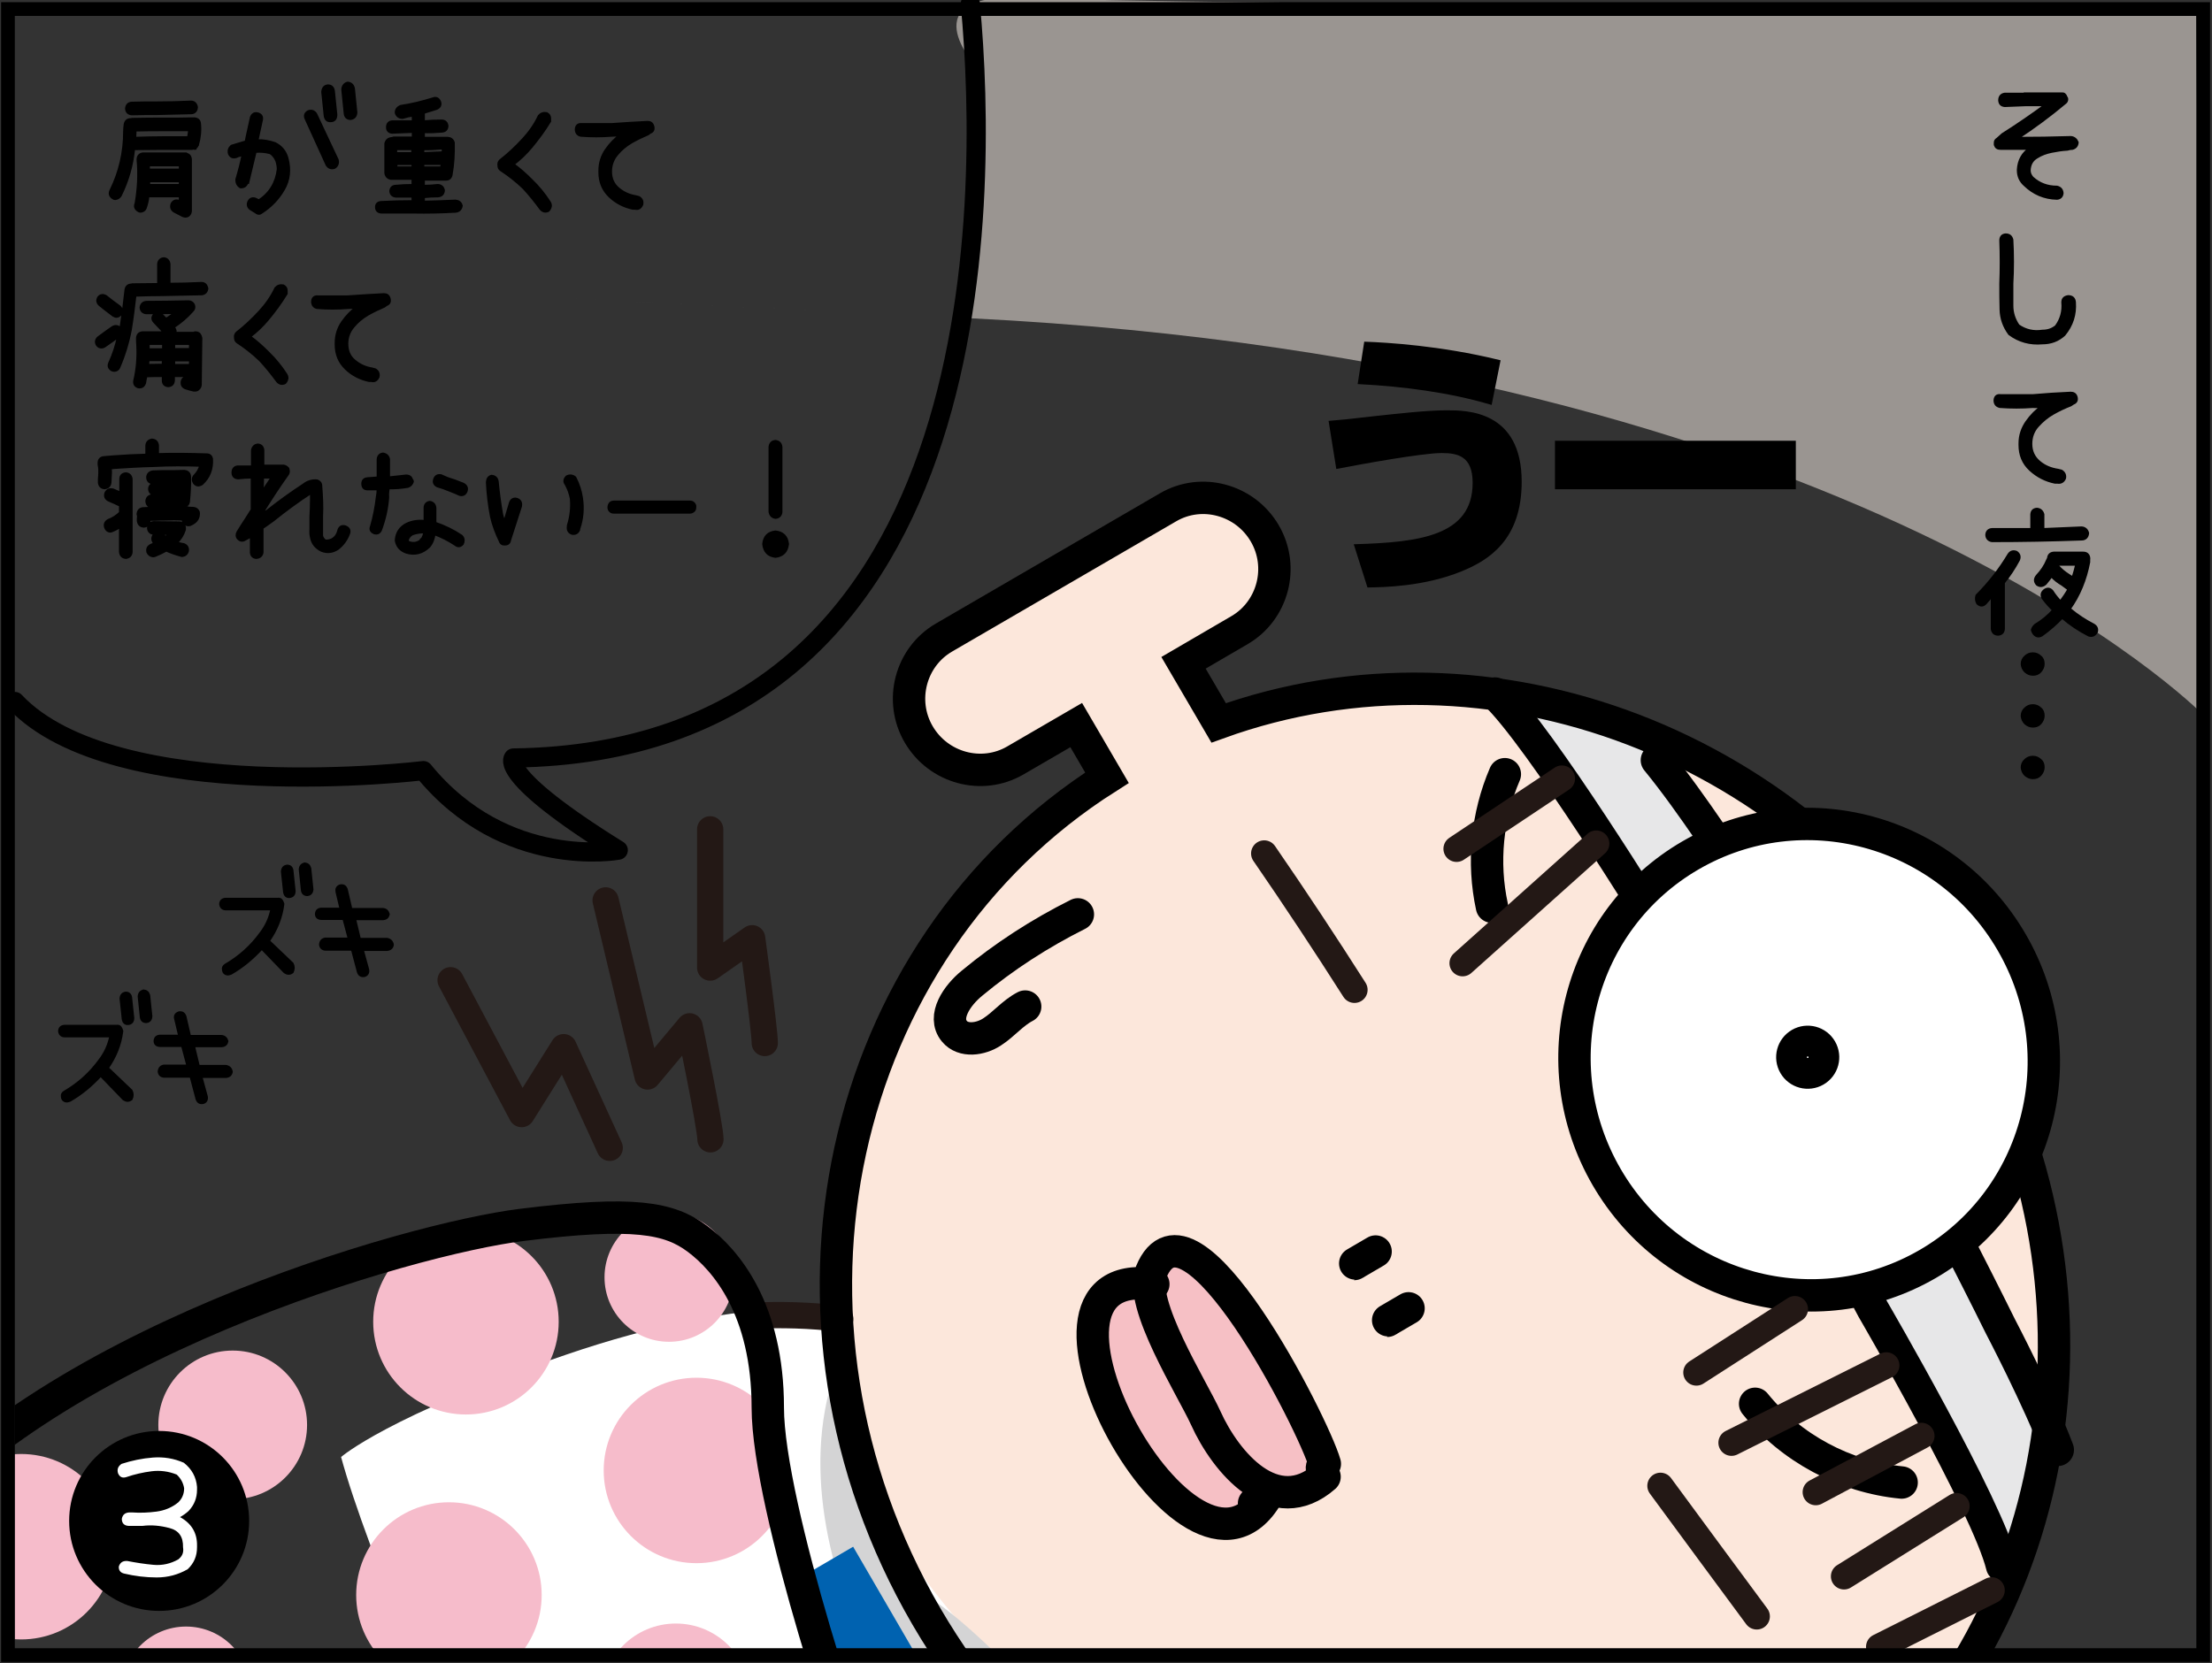 <?xml version="1.0" encoding="utf-8"?>
<!-- Generator: Adobe Illustrator 26.1.0, SVG Export Plug-In . SVG Version: 6.00 Build 0)  -->
<svg version="1.1" xmlns="http://www.w3.org/2000/svg" xmlns:xlink="http://www.w3.org/1999/xlink" x="0px" y="0px"
	 viewBox="0 0 806.1 606.2" style="enable-background:new 0 0 806.1 606.2;" xml:space="preserve">
<rect x="0" y="0" width="806.1" height="606.2" fill="#333333" stroke="none"/>
<style type="text/css">
	.st0{fill:#9A9591;}
	.st1{stroke:#000000;stroke-width:1.276;stroke-miterlimit:10;}
	.st2{stroke:#000000;stroke-width:1.033;stroke-miterlimit:10;}
	.st3{stroke:#000000;stroke-width:1.067;stroke-miterlimit:10;}
	.st4{stroke:#000000;stroke-width:1.068;stroke-miterlimit:10;}
	.st5{clip-path:url(#SVGID_00000145024164162492433250000007294385421917336966_);}
	.st6{fill:#FCE7DB;}
	.st7{fill:#FFFFFF;}
	.st8{fill:#F6BCCB;}
	.st9{fill:#D4D4D5;}
	.st10{fill:#0062B0;}
	.st11{fill:none;stroke:#231815;stroke-width:9.567;stroke-linecap:round;stroke-linejoin:round;stroke-miterlimit:10;}
	.st12{fill:#E7E7E8;}
	.st13{fill:#F6C0C5;}
	.st14{fill:none;stroke:#000000;stroke-width:11.802;stroke-miterlimit:10;}
	.st15{fill:none;stroke:#000000;stroke-width:11.802;stroke-linecap:round;stroke-linejoin:round;stroke-miterlimit:10;}
	.st16{fill:#FFFFFF;stroke:#000000;stroke-width:11.802;stroke-miterlimit:10;}
	.st17{fill:none;stroke:#000000;stroke-width:7;stroke-linecap:round;stroke-linejoin:round;stroke-miterlimit:10;}
	.st18{fill:none;stroke:#000000;stroke-width:5;stroke-miterlimit:10;}
</style>
<g id="レイヤー_4">
	<path class="st0" d="M800.3,3.7l2.3,256.6c0,0-126-128.3-449.1-144.3s0,0,0,0l2.3-91.6c0,0-25.2-27.5,18.3-25.2
		S800.3,3.7,800.3,3.7z"/>
</g>
<g id="コミック線">
	<g>
		<g>
			<path class="st1" d="M494.2,199c22.4-0.7,43.1-2.8,43.1-23c0-10.3-6-11.5-11.9-11.5c-7.2,0-29.6,4.1-37.9,5.7l-2.6-16.2
				c3.8-0.3,5.9-0.5,16.3-1.7c7.4-0.8,18.8-2.1,25.9-2.1c7.4,0,26.8,0,26.8,25.4c0,20.8-11.7,28.1-21.6,32.1
				c-13.5,5.5-28.1,5.7-33.5,5.8L494.2,199z M543.1,146.8c-14.9-4.4-32-6.6-47.6-7.4l2.2-14.2c7.8,0.3,27.1,1.4,48.4,6.6
				L543.1,146.8z"/>
			<path class="st1" d="M653.8,161.3v16.4h-86.5v-16.4H653.8z"/>
		</g>
	</g>
	<g>
		<g>
			<path class="st2" d="M738,34.2h13.3c0.8-0.1,1.3,0.3,1.6,1.2c0.2,0.2,0.3,0.5,0.3,0.7c0,0.6-0.2,1-0.6,1.3
				c-5.6,4.7-11.4,9-17.5,13c6.5,0,13.1-0.1,19.6-0.3c1.1,0.1,1.9,0.8,2.3,1.8c-0.1,1.2-0.7,1.9-1.8,2.2c-0.6,0-1.2,0.1-1.8,0.3
				c-1.9,0.1-3.8,0.4-5.8,0.8c-1.9,0.4-3.7,1-5.4,2.1c-1.7,1-2.6,2.6-2.7,4.8c0,1,0.4,1.9,1.1,2.7c2.5,2.3,5.5,3.4,9,3.4
				c1.2,0.3,1.8,1,1.9,2.2c-0.1,1.1-0.7,1.8-1.9,1.9c-4.6-0.1-8.5-1.8-11.7-4.9c-1.6-1.4-2.4-3.2-2.4-5.3v-0.3
				c0.2-3.3,1.6-5.9,4.3-7.7H729c-1,0-1.6-0.4-1.9-1.3V52c0-0.6,0.3-1,0.8-1.3l1.9-1.7c5.4-3.4,10.6-7,15.8-10.8h-7.4l-7.6,0.3
				c-1.2-0.1-1.8-0.7-1.9-1.9c0-1.3,0.6-2.1,1.9-2.3H738z"/>
			<path class="st2" d="M730.9,85.6c1.3,0,2,0.6,2.3,1.8c0.3,5.4,0.3,10.7,0,16c0,2.7,0,5.3,0,8s0.8,5.1,2.3,7.3
				c2.6,1.8,5.5,2.5,8.8,2c1.9,0,3.5-0.5,5-1.7c1.9-2.6,2.7-5.5,2.4-8.8c0-1.3,0.7-1.9,2-2.1c1.4,0,2.2,0.7,2.3,2.1
				c0.3,4.4-0.9,8.3-3.8,11.8c-2.2,2-4.8,3-7.9,3c-4.5,0.4-8.5-0.7-12-3.3c-2-2.7-3-5.6-3.1-8.8c-0.1-3.2-0.1-6.3-0.1-9.5
				c0.2-5.2,0.2-10.5,0-15.7C729.1,86.4,729.7,85.7,730.9,85.6z"/>
			<path class="st2" d="M754.6,143.3c1,0,1.7,0.4,2,1.4c0.3,1.1,0,1.9-1.1,2.3l-0.9,0.6c-2.3,0.9-4.4,1.9-6.5,3.1
				c-2.1,1.2-3.9,2.7-5.6,4.6c-1.6,1.8-2.4,4-2.4,6.5c0,2.7,1,4.9,3,6.6c2,1.7,4.3,2.6,6.9,3l1.2,0.3c1,0.6,1.4,1.5,1.2,2.6
				c-0.5,1.2-1.4,1.7-2.6,1.5h-0.9c-3.4-0.7-6.4-2.2-9-4.6s-3.8-5.4-3.8-9v-0.6c0-2.9,0.9-5.5,2.5-7.8c1.6-2.3,3.6-4.3,5.9-5.9
				c-1.3,0.3-2.5,0.4-3.7,0.3c-4,0.3-8,0.3-12,0c-1.2-0.3-1.8-1-1.8-2.3c0.1-1.3,0.8-1.9,2.1-1.7h11.4h0.3
				C745.3,143.8,749.9,143.5,754.6,143.3z"/>
			<path class="st2" d="M734.8,201.3c1,0.7,1.3,1.6,0.8,2.8c-1.6,3-3.4,5.7-5.5,8.3v0.8v16.1c-0.1,1.2-0.8,1.8-1.9,1.9
				c-1.3,0-2-0.7-2.2-1.9v-12.5c-0.7,1.1-1.6,2.1-2.5,3.1c-0.9,0.9-1.8,0.9-2.8,0c-0.5-0.9-0.6-1.8-0.3-2.8c4.5-4.5,8.4-9.5,11.7-15
				C732.8,201.1,733.7,200.9,734.8,201.3z M725.9,197.1c-1.2-0.2-1.9-1-1.9-2.2c0.1-1.2,0.8-1.8,1.9-1.9h14.5v-5.5
				c0.1-1.2,0.7-1.8,1.9-1.9c1.2,0.1,1.9,0.8,2.2,1.9v5.5c4.7-0.2,9.4-0.4,14.1-0.6c1.2,0.1,1.9,0.8,2.2,1.9
				c-0.1,1.4-0.9,2.2-2.2,2.2C747.7,196.9,736.8,197.1,725.9,197.1z M762.9,227.8c1,0.6,1.4,1.4,1.1,2.5c-0.7,1.2-1.6,1.6-2.8,1.2
				c-3.5-1.8-6.7-3.9-9.7-6.5c-2.3,2.4-4.8,4.6-7.5,6.5c-1.1,0.6-2,0.4-2.8-0.6c-0.3-0.4-0.5-0.9-0.6-1.3c0.2-0.7,0.6-1.2,1.1-1.7
				c2.5-1.5,4.7-3.3,6.7-5.5c-1.4-1.3-2.7-2.8-3.9-4.4c-0.6-1.1-0.4-2,0.6-2.8c1-0.7,1.9-0.6,2.7,0.3c0.9,1.4,1.9,2.7,3.1,3.9
				c1.1-1.5,2.2-3.1,3.1-4.7c-0.1-0.2-0.4-0.3-0.6-0.3l-1.9-1.4c-1.4-0.8-2.7-1.8-3.9-3.1c-0.7,1-1.5,1.9-2.2,2.8c-1,0.9-2,1-3,0.3
				c-0.9-1-0.9-2,0-3.1c1.6-1.7,2.9-3.6,3.8-5.8l0.3-0.6c0.1-1.2,0.8-1.8,1.9-1.9h10.8c0.7,0,1.3,0.2,1.7,0.8
				c0.3,0.5,0.4,1.1,0.3,1.7v0.8c-1.2,6.3-3.5,12.1-7.2,17.2h0.3C756.9,224.3,759.8,226.2,762.9,227.8z M753.7,209.6l1.7,1.1
				c0.5-1.6,1-3.2,1.4-5h-7c0,0.2-0.1,0.3-0.3,0.3c0.1,0.2,0.3,0.4,0.6,0.6C751.1,207.7,752.3,208.7,753.7,209.6z"/>
			<path class="st2" d="M744.6,242c0,1-0.4,1.9-1.1,2.7c-0.7,0.8-1.6,1.1-2.7,1.1c-1,0-1.9-0.4-2.7-1.1c-0.7-0.7-1.1-1.6-1.2-2.6
				c0-1.1,0.4-2,1.2-2.7c0.7-0.7,1.6-1.1,2.7-1.1c1.1,0,2,0.4,2.7,1.1C744.3,240,744.6,240.9,744.6,242z M744.6,260.9
				c0,1-0.4,1.9-1.1,2.7c-0.7,0.8-1.6,1.1-2.7,1.1c-1,0-1.9-0.4-2.7-1.1c-0.7-0.7-1.1-1.6-1.2-2.6c0-1.1,0.4-2,1.2-2.7
				c0.7-0.7,1.6-1.1,2.7-1.1c1.1,0,2,0.4,2.7,1.1C744.3,258.9,744.6,259.8,744.6,260.9z M744.6,279.7c0,1-0.4,1.9-1.1,2.7
				c-0.7,0.8-1.6,1.1-2.7,1.1c-1,0-1.9-0.4-2.7-1.1c-0.7-0.7-1.1-1.6-1.2-2.6c0-1.1,0.4-2,1.2-2.7c0.7-0.7,1.6-1.1,2.7-1.1
				c1.1,0,2,0.4,2.7,1.1C744.3,277.7,744.6,278.6,744.6,279.7z"/>
		</g>
	</g>
	<g>
		<g>
			<path class="st3" d="M106.5,351.3c0.5,1,0.5,2,0,3c-0.9,0.7-1.8,0.6-2.7,0l-8.4-8.7c-3.4,3.7-7.1,6.8-11.3,9.2
				c-1,0.4-1.8,0.3-2.4-0.4c-0.2-0.4-0.3-0.7-0.3-1.1c-0.1-0.6,0.2-1.1,0.8-1.5c5-2.9,9.3-6.7,12.8-11.5c2-2.6,3.4-5.5,4.1-9h-17
				c-1-0.1-1.6-0.7-1.7-1.8c0.1-1,0.6-1.6,1.7-1.7h19c0.6-0.1,1.1,0,1.4,0.4c0.3,0.5,0.5,0.9,0.6,1.3c-0.6,4.9-2.4,9.4-5.3,13.5
				L106.5,351.3z M102.9,317.7c0.1-1.2,0.6-1.8,1.7-2c1,0,1.6,0.5,1.8,1.5l0.8,7.6c0,1.2-0.6,1.9-1.7,2c-1,0.1-1.6-0.5-1.8-1.6
				L102.9,317.7z M109.4,316.9c0.1-1.1,0.6-1.7,1.6-2c1,0.1,1.6,0.6,1.9,1.6l0.8,7.7c-0.1,1.2-0.7,1.8-1.7,1.9c-1,0-1.6-0.5-1.8-1.5
				L109.4,316.9z"/>
			<path class="st3" d="M141,342.4c1.1,0.2,1.8,0.8,2,2c-0.2,1.1-0.9,1.6-2,1.7H132l2,7.3c0.2,1.1-0.2,1.9-1.2,2.2
				c-1.1,0.2-1.8-0.2-2.2-1.3l-2.2-8.3h-9.9c-1-0.1-1.6-0.7-1.7-1.7c0.1-1.1,0.6-1.8,1.7-2h8.8l-2-7.5H117c-1.1-0.1-1.7-0.6-1.7-1.7
				c0.1-1,0.6-1.6,1.7-1.7h7.3l-1.5-6.3c-0.2-1.1,0.1-1.8,1.2-2.2c1.1-0.2,1.8,0.2,2.2,1.3l1.7,7.3h11.6c1.1,0.1,1.7,0.7,2,1.7
				c-0.2,1.1-0.8,1.6-2,1.7h-10.3l1.8,7.5H141z"/>
		</g>
	</g>
	<g>
		<g>
			<path class="st3" d="M47.8,397.6c0.5,1,0.5,2,0,3c-0.9,0.7-1.8,0.6-2.7,0l-8.4-8.7c-3.4,3.7-7.1,6.8-11.3,9.2
				c-1,0.4-1.8,0.3-2.4-0.4c-0.2-0.4-0.3-0.7-0.3-1.1c-0.1-0.6,0.2-1.1,0.8-1.5c5-2.9,9.3-6.7,12.8-11.5c2-2.6,3.4-5.5,4.1-9h-17
				c-1-0.1-1.6-0.7-1.7-1.8c0.1-1,0.6-1.6,1.7-1.7h19c0.6-0.1,1.1,0,1.4,0.4c0.3,0.5,0.5,0.9,0.6,1.3c-0.6,4.9-2.4,9.4-5.3,13.5
				L47.8,397.6z M44.1,364c0.1-1.2,0.6-1.8,1.7-2c1,0,1.6,0.5,1.8,1.5l0.8,7.6c0,1.2-0.6,1.9-1.7,2c-1,0.1-1.6-0.5-1.8-1.6L44.1,364
				z M50.7,363.2c0.1-1.1,0.6-1.7,1.6-2c1,0.1,1.6,0.6,1.9,1.6l0.8,7.7c-0.1,1.2-0.7,1.8-1.7,1.9c-1,0-1.6-0.5-1.8-1.5L50.7,363.2z"
				/>
			<path class="st3" d="M82.3,388.7c1.1,0.2,1.8,0.8,2,2c-0.2,1.1-0.9,1.6-2,1.7h-9.1l2,7.3c0.2,1.1-0.2,1.9-1.2,2.2
				c-1.1,0.2-1.8-0.2-2.2-1.3l-2.2-8.3h-9.9c-1-0.1-1.6-0.7-1.7-1.7c0.1-1.1,0.6-1.8,1.7-2h8.8l-2-7.5h-8.3
				c-1.1-0.1-1.7-0.6-1.7-1.7c0.1-1,0.6-1.6,1.7-1.7h7.3l-1.5-6.3c-0.3-1.1,0.1-1.8,1.2-2.2c1.1-0.2,1.8,0.2,2.2,1.3l1.7,7.3h11.6
				c1.1,0.1,1.7,0.7,2,1.7c-0.2,1.1-0.8,1.6-2,1.7H70.5l1.8,7.5H82.3z"/>
		</g>
	</g>
	<g>
		<g>
			<path class="st4" d="M71.8,53.1c0,0.1-0.1,0.2-0.2,0.3c0,0-0.1,0.1-0.2,0.2c0,0,0,0.1-0.1,0.1c0,0.1-0.1,0.1-0.2,0.2v0.1
				c-0.1,0-0.1,0.1-0.2,0.1C70.8,54,70.6,54,70.4,54h-0.1c-0.1,0-0.1,0.1-0.2,0.1h-0.1H59c-3.4,0-6.9,0.1-10.3,0.1
				c-0.6,6-2.2,11.7-4.9,17.1c-0.4,0.6-1,1-1.8,1.1c-0.3,0-0.6-0.1-0.8-0.3c-1-0.6-1.3-1.5-0.8-2.6c3.3-6.7,5-13.9,5-21.5
				c0-0.9,0.1-1.8,0.2-2.6c0.2-1.2,0.9-1.8,2-1.8h0.2c0.2-0.1,0.4-0.1,0.6-0.1c3.8-0.1,7.7-0.1,11.5-0.1c3.6,0,7.3,0,10.9-0.1
				c1.1,0.1,1.8,0.6,1.9,1.7c0.3,2.6,0,5.2-0.7,7.7h-0.1v0.1C71.8,52.9,71.8,53,71.8,53.1z M48,41.5c-1.1-0.1-1.8-0.7-1.9-1.9
				c0.1-1.2,0.7-1.9,1.9-2c3.1-0.1,6.1-0.1,9.2-0.1c4.1,0,8.3-0.1,12.4-0.3c1.1,0,1.8,0.7,2,1.9c-0.1,1.2-0.7,1.9-1.8,2
				c-4.1,0.1-8.3,0.2-12.5,0.3c-3.1,0-6.1,0-9.1,0.1H48z M59,50.2h9.7c0.2-1,0.3-2,0.4-2.9h-9.2c-3.5,0-7,0-10.6,0.1
				c-0.1,0.3-0.1,0.6-0.1,0.9c0,0.7-0.1,1.4-0.1,2.1C52.4,50.3,55.7,50.2,59,50.2z M67.6,56.2c1.1,0.1,1.7,0.7,1.8,1.9v18.7
				c0,0.7-0.3,1.3-0.8,1.7c-0.3,0.2-0.6,0.3-1,0.3c-0.3,0-0.7-0.1-0.9-0.2c-1-0.5-2.1-1.1-3.1-1.6c-1-0.6-1.3-1.5-0.9-2.7
				c0.6-1,1.4-1.3,2.5-0.9c0.1,0.1,0.3,0.2,0.5,0.3v-2.3H53.9c-0.1,1.6-0.5,3.1-1,4.5c-0.3,0.7-0.9,1-1.7,1.1
				c-0.3,0-0.6-0.1-0.8-0.3c-1-0.6-1.3-1.5-0.8-2.6c0.9-5.3,1.2-10.6,0.7-15.9c0-1.2,0.6-1.9,1.7-2.1h0.4h0.2H67.6z M65.7,62v-1.9
				H54.1V62H65.7z M54.2,67.6h11.5v-1.7H54.2V67.6z"/>
			<path class="st4" d="M100.1,52.3c2.3,1.1,3.8,2.9,4.5,5.4c1.1,4.1,0.7,7.9-1.3,11.3c-2,3.5-4.7,6.2-7.9,8.3
				c-0.7,0.6-1.4,0.6-2.1,0l-1.8-1.1c-1-0.6-1.3-1.6-0.8-2.7c0.6-1.1,1.5-1.3,2.6-0.8c0.3,0.2,0.7,0.4,1.1,0.5
				c4.1-2.7,6.4-6.6,7-11.5c0-1-0.2-2-0.5-3c-0.5-1.3-1.3-2.3-2.3-3c-1.8-0.5-3.7-0.7-5.6-0.5c-0.9,3.8-1.8,7.6-2.7,11.3H90
				c-0.4,1.2-1.2,1.7-2.4,1.6c-0.9-0.6-1.3-1.4-1.3-2.4v-0.3c0.9-3,1.7-6.1,2.3-9.1c-0.9,0.2-1.8,0.4-2.6,0.8
				c-1.1,0.3-1.9,0-2.4-1.1c-0.3-1.1,0-2,0.8-2.7c1.7-0.5,3.5-1.1,5.3-1.6c0.1-0.5,0.2-1.1,0.3-1.6l1.6-7.3c0.4-1.1,1.2-1.6,2.3-1.3
				c1.1,0.3,1.6,1,1.4,2.1L93.7,51v0.3C95.9,51.2,98,51.6,100.1,52.3z M115,41.5l7.9,16.8c0.3,1.2-0.1,2.1-1,2.7
				c-1.1,0.4-2,0.1-2.7-0.9l-7.6-16.7c-0.6-1.2-0.3-2.1,0.8-2.7C113.5,40.3,114.3,40.6,115,41.5z M117.6,33.5
				c0.1-1.3,0.7-2.1,1.9-2.2c1.1,0,1.8,0.6,2,1.8l0.9,8.7c0,1.4-0.6,2.2-1.9,2.2c-1.1,0.1-1.8-0.5-2-1.8L117.6,33.5z M124.9,32.6
				c0.1-1.2,0.7-2,1.8-2.3c1.1,0.1,1.8,0.7,2.1,1.9l0.9,8.8c-0.1,1.3-0.7,2-1.9,2.2c-1.1,0-1.8-0.5-2-1.7L124.9,32.6z"/>
			<path class="st4" d="M166,73.3c1.1,0.1,1.8,0.6,2.1,1.7c-0.2,1.2-0.9,1.9-2.1,2c-5.2,0.3-10.4,0.4-15.5,0.3h-11.6
				c-1.1-0.1-1.7-0.7-1.7-1.8c0-1.1,0.6-1.6,1.7-1.7c3.8-0.2,7.7-0.3,11.6-0.3v-2h-6.2c-1.1-0.1-1.8-0.7-1.9-1.8
				c0.1-1.1,0.6-1.7,1.7-1.8c2.1-0.2,4.2-0.3,6.4-0.3v-2.6h-7.7h-0.4c-1-0.2-1.6-0.8-1.8-1.9V52.3c0.3-1.1,1-1.7,2.1-1.8h0.2
				c0.1-0.1,0.3-0.1,0.6-0.2h7.1v-2.4c-2.6,0.1-5.1,0.2-7.7,0.3c-1.1-0.1-1.7-0.7-1.7-1.8c0-1.2,0.6-1.9,1.7-2h7.7V42
				c-1.4,0.1-2.6,0.4-3.9,0.8c-1.1,0-1.9-0.5-2.3-1.6c-0.1-1.1,0.5-1.9,1.6-2.4c4-0.6,8-1.6,11.9-2.8c1-0.4,1.8,0,2.3,1.1
				c0.4,1.1,0,1.9-1.1,2.4c-1.6,0.5-3.2,1-4.8,1.5v3.4c2.3-0.2,4.5-0.3,6.8-0.3c1.1,0.1,1.7,0.7,1.8,1.9c-0.1,1.1-0.7,1.7-1.8,1.8
				c-2.3,0.2-4.5,0.3-6.8,0.2v2.4h8.9c1,0.1,1.7,0.6,2,1.6c0.1,4-0.1,7.8-0.8,11.7c-0.2,1-0.8,1.6-1.8,1.6h-8.3v2.6
				c1.8,0,3.6-0.1,5.3-0.3c1.1,0.1,1.8,0.7,2,1.8c-0.1,1.2-0.7,1.8-1.8,2c-1.8,0-3.7,0.1-5.5,0.3v2C158.1,73.6,162,73.5,166,73.3z
				 M150.4,56v-1.8h-6.2V56H150.4z M144.3,61.2h6.2v-1.6h-6.2V61.2z M161.5,53.9c-2.5,0.2-4.9,0.4-7.4,0.3V56l7.1-0.3h0.3v-0.5V53.9
				z M154.1,59.6v1.6h6.8c0.1-0.5,0.2-1,0.3-1.6H154.1z"/>
			<path class="st4" d="M196.5,42.3c0.7-0.8,1.6-1.1,2.7-0.9c0.7,0.4,1.1,0.9,1.1,1.7v1.1c-2,3.3-4.3,6.4-6.7,9.3
				c-2,2.4-4.2,4.5-6.7,6.4c2.4,1.7,4.6,3.7,6.7,5.8c2.6,2.5,4.8,5.2,6.7,8.2c0.2,0.4,0.3,0.7,0.3,1.1c-0.1,0.6-0.3,1.2-0.8,1.7
				c-1,0.5-1.9,0.3-2.7-0.6c-1.9-2.6-4-5.2-6.2-7.6c-2.6-2.5-5.4-4.7-8.3-6.6c-0.6-0.4-0.8-0.9-0.8-1.7c-0.1-0.7,0.1-1.2,0.6-1.7
				c3-2.3,5.7-4.9,8.3-7.7C193,48.3,195,45.5,196.5,42.3z"/>
			<path class="st4" d="M236,44.6c1,0,1.6,0.4,1.9,1.4c0.3,1.1,0,1.9-1,2.2l-0.8,0.6c-2.1,0.9-4.2,1.9-6.1,3c-2,1.2-3.7,2.6-5.2,4.4
				c-1.5,1.8-2.3,3.9-2.3,6.3c0,2.6,0.9,4.7,2.8,6.3c1.9,1.6,4,2.5,6.4,2.9l1.1,0.3c1,0.6,1.3,1.4,1.1,2.5c-0.5,1.2-1.3,1.7-2.5,1.4
				h-0.8c-3.2-0.7-6-2.1-8.4-4.4c-2.4-2.3-3.6-5.2-3.6-8.7v-0.6c0-2.8,0.8-5.3,2.3-7.5c1.5-2.2,3.4-4.1,5.5-5.7
				c-1.2,0.2-2.3,0.3-3.5,0.3c-3.8,0.3-7.5,0.3-11.2,0c-1.1-0.2-1.7-1-1.7-2.2c0.1-1.2,0.7-1.8,1.9-1.7h10.7h0.3
				C227.2,45.1,231.6,44.8,236,44.6z"/>
			<path class="st4" d="M73.4,103.3c1.1,0,1.7,0.6,2,1.8c-0.1,1.1-0.7,1.8-1.8,2c-4.9,0.1-9.7,0.2-14.6,0.3c-3.3,0-6.6,0.1-9.8,0.2
				c-0.5,4.2-1,8.4-1.7,12.6c-0.9,4.7-2.3,9.3-4.2,13.7c-0.3,0.7-0.9,1.1-1.7,1.1c-0.3,0-0.5-0.1-0.8-0.2c-1-0.6-1.3-1.4-0.8-2.5
				c1.4-3.1,2.5-6.4,3.2-9.8c-1.7,1.3-3.5,2.5-5.2,3.7c-0.3,0.2-0.7,0.3-1,0.3c-0.7,0-1.2-0.3-1.6-0.9c-0.5-1-0.3-1.9,0.6-2.6
				c1.6-1.2,3.3-2.4,5-3.6c1-0.6,1.9-0.5,2.7,0.3c0.1,0.1,0.1,0.2,0.2,0.3c0-0.2,0.1-0.4,0.2-0.5c0.7-4.6,1.3-9.2,1.8-13.9
				c0.2-1.1,0.9-1.7,2-1.7c0.1-0.1,0.3-0.1,0.5-0.1c3.1,0,6.3-0.1,9.4-0.1v-7.5c0.1-1.1,0.8-1.8,1.9-1.9c1.1,0.1,1.7,0.8,1.9,1.9
				v7.4C65.3,103.6,69.4,103.5,73.4,103.3z M36.4,111.1c-0.9-0.8-1-1.7-0.4-2.7c0.7-0.8,1.6-0.9,2.6-0.3c1.6,1.3,3.2,2.5,4.9,3.7
				c0.8,0.8,1,1.7,0.4,2.7c-0.4,0.5-0.9,0.8-1.5,0.8c-0.4,0-0.7-0.2-1.1-0.4C39.7,113.7,38,112.4,36.4,111.1z M71.3,121.3
				c0.5,0,0.9,0.2,1.3,0.5c0.3,0.4,0.5,0.9,0.6,1.4c-0.1,5.7-0.1,11.3-0.2,17c0,0.6-0.3,1.2-0.8,1.6c-0.3,0.3-0.7,0.4-1.1,0.4h-0.5
				c-1-0.2-1.9-0.5-2.9-0.8c-1.1-0.4-1.5-1.2-1.3-2.4c0.3-1.1,1.1-1.6,2.3-1.4c0.2,0.1,0.4,0.1,0.6,0.2v-0.9h-6.1v1.8
				c-0.1,1.2-0.7,1.8-1.9,1.9c-1.1-0.1-1.8-0.7-1.8-1.9v-1.8c-2.1,0-4.2,0-6.3,0.1c-0.2,0.9-0.4,1.8-0.5,2.6
				c-0.4,1.1-1.1,1.6-2.3,1.4c-1.1-0.4-1.5-1.1-1.3-2.3c1-4.2,1.3-8.5,1.1-12.8c-0.1-0.9-0.1-1.8-0.1-2.7c0.1-1.2,0.7-1.8,1.9-1.9
				h8.1c-1.3-1.3-2.5-2.7-3.8-4c-0.8-0.9-0.8-1.7,0-2.6c0.9-0.7,1.7-0.7,2.6,0.1c0.5,0.5,1,1.1,1.6,1.6c1.3-0.7,2.4-1.6,3.5-2.5
				c-3.5,0.1-7.1,0.1-10.7,0.1c-1.1-0.1-1.8-0.7-1.9-1.9c0.1-1.1,0.8-1.8,1.9-1.9c5.1,0,10.2-0.1,15.4-0.2c0.8,0,1.4,0.4,1.8,1.1
				c0.3,0.8,0.2,1.5-0.4,2.1c-2.1,2.4-4.4,4.3-7,6c0,0.1,0.1,0.2,0.2,0.3c0.5,0.6,0.7,1.3,0.4,2H71.3z M53.8,133.2
				c1.9,0,3.8-0.1,5.7-0.1v-2H54C53.9,131.9,53.8,132.6,53.8,133.2z M59.6,125.2H54v0.7v1.6h5.6V125.2z M69.4,127.4v-2.2h-6.1v2.2
				H69.4z M63.3,133.2h6.1v-2h-6.1V133.2z"/>
			<path class="st4" d="M100.5,105.1c0.7-0.8,1.6-1.1,2.7-0.9c0.7,0.4,1.1,0.9,1.1,1.7v1.1c-2,3.3-4.3,6.4-6.7,9.3
				c-2,2.4-4.2,4.5-6.7,6.4c2.4,1.7,4.6,3.7,6.7,5.8c2.6,2.5,4.8,5.2,6.7,8.2c0.2,0.4,0.3,0.7,0.3,1.1c-0.1,0.6-0.3,1.2-0.8,1.7
				c-1,0.5-1.9,0.3-2.7-0.6c-1.9-2.6-4-5.2-6.2-7.6c-2.6-2.5-5.4-4.7-8.3-6.6c-0.6-0.4-0.8-0.9-0.8-1.7c-0.1-0.7,0.1-1.2,0.6-1.7
				c3-2.3,5.7-4.9,8.3-7.7C97,111.1,99,108.3,100.5,105.1z"/>
			<path class="st4" d="M139.9,107.4c1,0,1.6,0.4,1.9,1.4c0.3,1.1,0,1.9-1,2.2l-0.8,0.6c-2.1,0.9-4.2,1.9-6.1,3
				c-2,1.2-3.7,2.6-5.2,4.4c-1.5,1.8-2.3,3.9-2.3,6.3c0,2.6,0.9,4.8,2.8,6.3c1.9,1.6,4,2.5,6.4,2.9l1.1,0.3c1,0.6,1.3,1.4,1.1,2.5
				c-0.5,1.2-1.3,1.7-2.5,1.4h-0.8c-3.2-0.7-6-2.1-8.4-4.4c-2.4-2.3-3.6-5.2-3.6-8.7V125c0-2.8,0.8-5.3,2.3-7.5
				c1.5-2.2,3.4-4.1,5.5-5.7c-1.2,0.2-2.3,0.3-3.5,0.3c-3.8,0.3-7.5,0.3-11.2,0c-1.1-0.2-1.7-1-1.7-2.2c0.1-1.2,0.7-1.8,1.9-1.7
				h10.7h0.3C131.2,107.9,135.5,107.6,139.9,107.4z"/>
			<path class="st4" d="M77.1,167.3c0.2,3.6-0.9,6.6-3.5,9c-0.4,0.3-0.8,0.4-1.3,0.5c-0.6,0-1-0.3-1.4-0.7c-0.7-1-0.6-2,0.2-2.8
				c1-1,1.7-2.3,2.1-3.7c-5.8-0.2-11.5-0.2-17.3,0.1c-4.7,0.1-9.4,0.4-14.1,0.7c-0.5,0.1-1.1,0.1-1.6,0.1c0.1,1,0.1,2.1,0,3.1
				c0,0.7-0.1,1.5-0.1,2.2c-0.1,1.2-0.8,1.9-2,2c-1.2-0.1-1.8-0.8-1.9-2c0-0.8,0-1.6,0.1-2.4c0.1-1.4,0.1-2.8-0.2-4.1V169v-0.2
				c0-1.2,0.6-1.9,1.8-2c1.2-0.1,2.4-0.2,3.6-0.3c4-0.3,8-0.5,12-0.6v-3.5c0.1-1.2,0.8-1.8,1.9-2c1.2,0.1,1.9,0.8,2,2v3.3
				c6-0.2,12-0.1,18,0.1C76.3,165.8,76.9,166.3,77.1,167.3z M45.9,172.7c1.1,0.1,1.8,0.8,1.9,2v26.5c-0.1,1.2-0.7,1.8-1.9,2
				c-1.2-0.1-1.9-0.8-2-2v-9.4c-0.9,0.6-1.9,1.2-3,1.6c-0.2,0.1-0.4,0.2-0.7,0.2c-0.8,0-1.4-0.5-1.7-1.3c-0.4-1.2,0-2,1-2.6
				c1.7-0.6,3.1-1.6,4.4-2.8v-2.7c-1.4-0.7-2.8-1.3-4.2-1.9c-1.1-0.5-1.5-1.4-1.1-2.6c0.6-1.1,1.4-1.4,2.6-1.1
				c0.9,0.4,1.9,0.8,2.8,1.2v-5.1C44,173.4,44.7,172.8,45.9,172.7z M70.5,185.3c0.9,0.1,1.5,0.6,1.8,1.4c0.2,1.9-0.6,3.3-2.4,4.2
				c-0.1,0-0.1,0.1-0.2,0.1c-0.3,0.2-0.6,0.3-1,0.3c-0.7,0-1.3-0.3-1.7-0.9c-0.2-0.4-0.3-0.7-0.3-1.2c-2.1-0.1-4.3-0.1-6.4,0
				c-1.3,0-2.5,0-3.7,0.1h-2.3v0.6c-0.1,1.2-0.7,1.8-1.9,1.9c-1.2-0.1-1.8-0.7-2-1.9v-1c0.1-0.4,0.1-0.7,0-1.1
				c0-0.1-0.1-0.2-0.1-0.3v-0.1c0.1-1.2,0.7-1.9,1.9-2c1.4-0.1,2.9-0.1,4.3-0.1c1.2-0.1,2.4-0.1,3.6-0.1
				C63.6,185.1,67,185.1,70.5,185.3z M61,180.5h4v-0.4h-3.7h-5c-1.1-0.1-1.7-0.7-1.8-1.8c0-1.1,0.6-1.7,1.7-1.8h5.1h3.9v-0.6h-3.7
				c-1.9,0-3.9,0-5.7,0.1c-1.2-0.1-1.9-0.7-2-1.9c0-1.2,0.7-1.9,1.9-2.1c1.9-0.1,3.9-0.1,5.9-0.1c1.8,0,3.7,0,5.5-0.1
				c1.2,0.1,1.9,0.7,2,1.9c0.1,3-0.1,6.1-0.4,9.1c0,0.1,0,0.2-0.1,0.4c0,0.1-0.1,0.1-0.1,0.2v0.1c-0.1,0.1-0.1,0.2-0.2,0.3
				c-0.1,0.1-0.2,0.1-0.3,0.2v0.1c-0.1,0-0.2,0.1-0.3,0.2c-0.1,0-0.2,0.1-0.3,0.1h-0.1c-0.1,0.1-0.2,0.1-0.3,0.1H67
				c-0.1,0.1-0.2,0.1-0.3,0.1h-5.6c-1.9,0-3.8,0.1-5.7,0.1c-1.2-0.1-1.8-0.8-1.9-2c0.1-1.2,0.7-1.8,1.9-2
				C57.3,180.6,59.1,180.6,61,180.5z M66.9,198.5c1.1,0.4,1.6,1.2,1.4,2.4c-0.3,1-1,1.5-1.9,1.6c-0.1,0-0.3,0-0.5-0.1
				c-1.8-0.5-3.6-1.1-5.3-1.9c-1.4,0.8-2.7,1.4-4.2,2c-0.2,0.1-0.4,0.1-0.7,0.1c-0.8-0.1-1.4-0.5-1.8-1.3c-0.3-1.2,0.1-2,1.1-2.5
				c0.5-0.2,1.1-0.5,1.6-0.7c-0.1-0.1-0.3-0.2-0.4-0.3c-0.7-1-0.7-1.9,0-2.8c0.3-0.2,0.6-0.4,0.9-0.6h-1.1c-1.1-0.1-1.8-0.7-1.9-1.9
				c0.1-1.2,0.7-1.9,1.9-2h0.1c3.1,0,6.1,0.1,9.2,0.1c0.6,0,1.1,0.3,1.5,0.7c0.4,0.5,0.5,1.1,0.4,1.8c-0.6,1.9-1.6,3.4-3,4.8
				C65.1,198.1,66,198.4,66.9,198.5z M59.1,195c0.4,0.3,0.8,0.6,1.3,0.9c0.6-0.4,1.1-0.9,1.6-1.4c-1.2,0-2.4-0.1-3.6-0.1
				C58.6,194.6,58.9,194.8,59.1,195z"/>
			<path class="st4" d="M125.7,192c1.4,0.5,1.8,1.4,1.3,2.6c-0.8,2.1-2.1,3.9-3.9,5.3c-1.9,1.3-3.9,1.5-5.9,0.7
				c-2-1-3.3-2.5-3.7-4.7c-0.2-0.9-0.3-1.9-0.2-2.9v-4.8c0.1-1.9,0.2-3.9,0.2-5.9v-2.9c-4.8,3.1-9.4,6.5-13.9,10.1
				c-1.4,1-2.7,2-4.1,2.9v9c-0.2,1.1-0.9,1.7-2.1,1.8c-1.1-0.1-1.7-0.7-1.8-1.8v-6.1c-0.8,0.4-1.6,0.9-2.4,1.3
				c-0.8,0.5-1.6,0.4-2.3-0.3c-0.3-0.3-0.5-0.7-0.5-1.2c0-0.4,0.1-0.7,0.3-1.1l1.3-2.1c1.3-2,2.6-4,3.9-6.1v-11.9
				c-1.8,0-3.5,0.1-5.2,0.3c-1.1-0.1-1.8-0.7-1.8-1.9c0-1.2,0.5-1.9,1.6-2.1h5.5v-6.1c0.2-1.1,0.9-1.8,2-1.9
				c1.1,0.1,1.7,0.8,1.8,1.9v5.8h7c0.8-0.1,1.5,0.2,2.1,0.9c0.1,0.3,0.2,0.7,0.2,1c0,0.5-0.2,0.9-0.5,1.3c-3.2,4.5-6.2,9.1-9.1,13.8
				v0.8c0.5-0.5,1.1-1,1.8-1.3c4.3-3.4,8.7-6.6,13.3-9.6c1.5-1.2,3.2-1.7,5-1.5c0.8,0.3,1.3,0.9,1.3,1.8c0.3,3.7,0.5,7.5,0.3,11.2
				v6.9c0.1,0.8,0.6,1.5,1.3,2c0.9,0.1,1.8-0.1,2.6-0.5c1.2-0.7,1.9-1.7,2.3-3.1C123.7,192.2,124.5,191.7,125.7,192z M95.7,173.9
				c0,2-0.1,3.9-0.3,5.8c1.3-1.9,2.6-3.9,3.9-5.8H95.7z M124.1,192.2c0,0.2-0.1,0.3-0.3,0.3C124,192.5,124.1,192.4,124.1,192.2z
				 M124.1,192.2c0.2,0.1,0.3,0,0.3-0.3C124.4,192.2,124.3,192.3,124.1,192.2z"/>
			<path class="st4" d="M148.6,177.3c-2.4,0.4-4.8,0.6-7.1,0.5v0.3c-0.2,1-0.3,2.1-0.2,3.2c-0.3,4.1-1.2,8-2.6,11.8
				c-0.5,1.1-1.2,1.4-2.3,1.1c-1.1-0.5-1.5-1.2-1-2.4c1-3.5,1.7-7.1,2.1-10.7c0.2-1,0.3-2,0.3-2.9h-3.9c-1.1,0-1.7-0.6-1.7-1.9
				c0-1.1,0.6-1.7,1.7-1.8l3.9-0.3v-2.8v-4c0.1-1.1,0.7-1.8,1.8-1.9c1.1,0.2,1.8,0.8,2,1.9v3.6v3.2c2.2-0.2,4.3-0.5,6.4-0.7
				c1.1,0,1.8,0.5,2,1.5c0.2,0.1,0.3,0.3,0.3,0.5C150,176.4,149.5,177,148.6,177.3z M168.1,195.4c0.4,0.4,0.7,0.9,0.7,1.5
				c0,0.5-0.1,0.9-0.3,1.3c-0.8,0.9-1.6,1-2.6,0.2c-2.4-1.6-5-2.9-7.7-3.9c-0.2,1.8-0.8,3.4-1.9,4.7c-2.3,2.2-5,3-8.1,2.1
				c-2.1-0.7-3.4-2.1-3.8-4.2v-0.3c0.2-2.6,1.5-4.5,3.8-5.7c2.1-1,4.4-1.3,6.7-1v-1.3V187v-1.8c0-1.2,0.6-1.9,1.7-2.1
				c1.2,0.2,1.8,0.9,1.9,2.1v1.8v1.8v1.9C162,191.9,165.1,193.4,168.1,195.4z M153.8,196.7c0.5-0.9,0.9-1.8,1-2.8
				c-1.6-0.1-3.1,0.2-4.6,0.7c-1,0.6-1.6,1.4-1.8,2.4c0.1,0.5,0.5,0.8,1,0.9c1.5,0.4,2.9,0.1,4.1-0.9
				C153.4,196.7,153.5,196.6,153.8,196.7z M168.8,176.5c1.1,0.6,1.5,1.5,1,2.7c-0.5,1-1.3,1.3-2.3,1c-1.9-0.9-3.9-1.6-5.9-2.4
				l-2.2-0.7c-1-0.5-1.4-1.3-1-2.4c0.4-1.1,1.1-1.5,2.3-1.3l2.3,1C164.9,175,166.9,175.7,168.8,176.5z"/>
			<path class="st4" d="M179.1,173.6c1.2,0.1,1.9,0.7,2.1,1.9c0.4,4,0.9,8,1.6,11.9c0.2,1.1,0.6,2.1,1.1,3c0.7-2.4,1.4-4.7,2.1-7.1
				c0.4-1.1,1.2-1.6,2.3-1.3c1.2,0.4,1.6,1.2,1.4,2.5l-4,12.4c-0.1,0.9-0.7,1.4-1.6,1.4c-0.9,0.1-1.5-0.2-1.8-1.1
				c-1.4-2.9-2.5-5.8-3.2-8.9c-0.8-4.1-1.3-8.3-1.5-12.5C177.7,174.6,178.1,173.9,179.1,173.6z M206.6,173.8c1-0.5,2-0.4,2.9,0.3
				c1.2,2.3,2,4.7,2.4,7.3c0.6,3.9,0.3,7.7-1,11.4v0.3c-0.5,1.1-1.3,1.5-2.4,1.3c-1.1-0.4-1.6-1.2-1.4-2.5v-0.3
				c1-3.2,1.4-6.5,1.1-9.9c-0.4-1.9-1-3.6-1.9-5.2C205.6,175.6,205.7,174.7,206.6,173.8z"/>
			<path class="st4" d="M223.7,183h27.7c0.5,0,0.9,0.1,1.3,0.5c0.4,0.4,0.6,0.8,0.5,1.4c0,0.5-0.1,1-0.5,1.3
				c-0.4,0.3-0.8,0.5-1.3,0.5h-27.7c-0.6,0-1-0.2-1.3-0.5c-0.3-0.3-0.5-0.7-0.5-1.3c0-0.5,0.2-1,0.5-1.4
				C222.7,183.2,223.2,183,223.7,183z"/>
			<path class="st4" d="M282.6,193.9c2.6,0.3,4.1,1.7,4.4,4.4c-0.3,2.7-1.8,4.2-4.4,4.5c-2.6-0.3-4-1.8-4.3-4.5
				C278.6,195.6,280,194.2,282.6,193.9z M282.6,188.6c-1.2-0.2-1.8-0.9-2-2.1V163c0.1-1.2,0.7-2,2-2.1c1.3,0.2,1.9,0.9,2,2.1v23.6
				C284.5,187.8,283.8,188.5,282.6,188.6z"/>
		</g>
	</g>
	<g>
		<defs>
			<rect id="SVGID_1_" x="5.3" y="136.8" width="763.7" height="467.4"/>
		</defs>
		<clipPath id="SVGID_00000065757573406166255440000002827380150898917810_">
			<use xlink:href="#SVGID_1_"  style="overflow:visible;"/>
		</clipPath>
		<g style="clip-path:url(#SVGID_00000065757573406166255440000002827380150898917810_);">
			<path class="st6" d="M635.5,686l38-29.5c6.9-7.2,111-118.3,71.5-212.5c-40.9-97.3-71.9-137.2-92-149.2
				c-20-12-111.9-53.4-141.8-46.6c-29.9,6.9-68,13.2-68,13.2l-12.6-21.6c0,0,45.2-21,30.3-46.6c-14.9-25.6-51.6,1-61.3,6.7
				c-9.7,5.7-64.3,37.4-64.3,37.4s-6.8,19.7-1.9,32.7c4.9,12.9,29.3,14.6,60.5-3.6l4.1,16c0,0-166.7,125.8-66.9,302.1
				c99.8,176.3,269.8,114.3,303.3,100.1L635.5,686z"/>
			<path class="st7" d="M406.7,646.9c-17.3,28.2-34.8,69.5-139.9,138.3c0,0-64.9-89.3-82.6-115.3c-17.7-26-50.8-105.2-59.9-138.8
				c0,0,17.1-15.1,82-37.3c64.9-22.2,99.4-16.3,99.4-16.3s3.8,60,30.2,96.5C362.2,610.6,406.7,646.9,406.7,646.9z"/>
			<circle class="st8" cx="169.8" cy="481.8" r="33.8"/>
			<circle class="st8" cx="67.8" cy="616.4" r="23.5"/>
			<circle class="st8" cx="243.8" cy="465.6" r="23.5"/>
			<circle class="st8" cx="253.8" cy="536" r="33.8"/>
			<circle class="st8" cx="163.6" cy="581.4" r="33.8"/>
			<circle class="st8" cx="299.3" cy="694.5" r="33.8"/>
			<circle class="st8" cx="7.7" cy="563.8" r="33.8"/>
			<circle class="st8" cx="-25.2" cy="661.6" r="33.8"/>
			<circle class="st8" cx="84.8" cy="519.4" r="27.1"/>
			<circle class="st8" cx="140.7" cy="671.7" r="27.1"/>
			<circle class="st8" cx="246.3" cy="618.9" r="27.1"/>
			<path class="st9" d="M379.4,677.3c-38.2-16.7-102.6-114-72.8-183.2c0,0,1.3,69.2,29.5,86.5s68.6,69,68.6,69L379.4,677.3z"/>
			<polygon class="st10" points="305.2,619.1 333.5,602.7 310.9,563.8 290.2,575.9 			"/>
			<path class="st11" d="M274,479.6c10.7-0.5,21.5-0.2,32.2,1.1"/>
			<path class="st11" d="M402.2,658.2c-10.3,17.9-21.4,40.3-58.4,69.3"/>
			<path class="st12" d="M549.5,260.2l57,80.1c0,0,55,90.3,74.7,133l49,97.8c0,0,18.9-34.7,19.1-47.9l-31.6-63.3
				c0,0-67.3-121.9-83.8-148.7l-34.4-45.8C599.5,265.4,581.7,257.2,549.5,260.2z"/>
			<path class="st13" d="M425.9,454.2c-6.4,9.4-10.2,13.8-10.2,13.8s-37.4,16.5-9.5,55.5c27.9,39.1,51.6,30.5,56.3,25.2
				c4.7-5.4,19-3.2,17.2-15.3c-1.8-12.1-7.1-30.1-17-42.8S432.3,444.8,425.9,454.2z"/>
			<path class="st14" d="M635.8,683.3c-103.4,54.8-235.3,14-298.2-94.1s-33-243,65.8-305.7l-11.2-19.2l-22.2,12.9
				c-12.2,7.1-28,2.8-35.2-9.5c-7.2-12.3-3-28.2,9.2-35.3l81.7-47.5c12.2-7.1,28-2.8,35.2,9.5c7.2,12.3,3,28.2-9.2,35.3l-20.4,11.9
				l12.8,21.9c98.5-35.6,214,6.9,271.5,105.9S753,590,673.3,657.9L635.8,683.3z"/>
			<path class="st15" d="M603.8,277.1c12.6,15.3,28.9,40.7,28.9,40.7s28.8,39.3,51,79c22.2,39.8,45.2,86.5,45.2,86.5
				s14,26.7,21,45.2"/>
			<path class="st15" d="M482.8,533.6c-4.1-14.4-49.4-103.7-63.3-69.9c-4.7,11.4,14.9,42.2,19.9,53.2c7.3,16.2,25.1,37.3,43.3,21.4
				C482.1,536.1,480.8,534.9,482.8,533.6z"/>
			<path class="st15" d="M420.3,468.1c-58.2-8.1,13.9,124.6,41.5,77c-1.2,0.8-3.5,2.7-4.8,2.9"/>
			<path class="st15" d="M501.3,456.2c-1.5,0.9-9.8,5.7-7.3,4.3"/>
			<path class="st15" d="M513.3,476.9c-1.5,0.9-9.8,5.7-7.3,4.3"/>
			<path class="st15" d="M729.6,570.8c-5.2-21.6-47.1-93.6-47.1-93.6c-6.6-11.8-20.2-45.3-40.6-78.8s-25.1-40.8-25.1-40.8
				l-12.9-19.9c0,0-42.9-69.7-59.1-84.9"/>
			<g>
				
					<ellipse transform="matrix(0.865 -0.502 0.502 0.865 -104.584 383.461)" class="st16" cx="659.2" cy="385.8" rx="85.3" ry="86.1"/>
				
					<ellipse transform="matrix(0.865 -0.502 0.502 0.865 -104.227 383.101)" class="st16" cx="658.7" cy="384.9" rx="5.6" ry="5.6"/>
			</g>
			<path class="st15" d="M639.6,511.7c13,16.1,32.7,26.7,53.4,28.7"/>
			<path class="st15" d="M543.7,330.5c-3.5-16.1-1.8-33.2,4.7-48.3"/>
			<path class="st15" d="M-40.5,561.8C14.7,490,149.1,451.6,190.1,446.5c41-5.1,53.8-2.6,64.1,5.1c10.3,7.7,25.6,25.6,25.6,61.5
				s32.5,133.1,38.4,143.5c10.3,17.9,46.1,84.6-20.5,97.4c-66.6,12.8-187.1,12.8-251.2,0c-64.1-12.8-135.8-2.6-153.8-30.8
				s10.3-61.5,33.3-66.6S-66.2,595.1-40.5,561.8z"/>
			<path class="st15" d="M625.6,646.1c-14.9,13.3-33,22.9-52.4,27.7c-6.2,1.5-14,2-17.7-3.3c-3-4.3-1.2-10.6,2.6-14.2
				c3.8-3.7,9-5.4,14-6.9"/>
			<line class="st11" x1="530.8" y1="309.4" x2="569.2" y2="283.8"/>
			<line class="st11" x1="581.7" y1="307.5" x2="533" y2="351.1"/>
			<line class="st11" x1="687.4" y1="497.7" x2="631" y2="525.9"/>
			<line class="st11" x1="654.1" y1="477.2" x2="618.2" y2="500.3"/>
			<line class="st11" x1="700.2" y1="523.4" x2="661.7" y2="543.9"/>
			<line class="st11" x1="672" y1="574.6" x2="713" y2="549"/>
			<line class="st11" x1="684.8" y1="600.3" x2="725.8" y2="579.7"/>
			<path class="st11" d="M460.7,311.1c11.3,16.4,22.2,32.9,32.9,49.7"/>
			<path class="st11" d="M605.1,541.6c11.7,15.9,23.4,31.8,35.1,47.6"/>
			<path class="st15" d="M-63.4,683c0.5-12.5,0.9-25.1,1.4-37.6"/>
			<path class="st15" d="M241.4,686.9c-17.8,11.4-40.5,11.1-61.6,10.5c-19.2-0.6-38.3-1.2-57.5-1.8c-27.4-0.9-59.4-4.3-73.6-27.8"/>
		</g>
	</g>
	<path class="st15" d="M392.8,333.3c-13.8,6.9-26.8,15.3-38.6,25.1c-5.4,4.4-10.8,12.2-6.4,17.5c3.2,3.9,9.6,3,13.8,0.2
		c4.2-2.7,7.5-6.9,12-9.2"/>
	<path class="st17" d="M353.6,1.4c6.9,73.3,7.6,272.6-166.5,274.9c0,0-6.1,6.1,38.2,33.6c0,0-41.2,7.6-71-29
		c0,0-112.3,13.7-148.9-25.2"/>
	<path class="st11" d="M258.9,415.3c0-4.6-7.6-41.2-7.6-41.2L236,392.4l-15.3-64.2"/>
	<polyline class="st11" points="222.2,418.4 205.4,381.7 190.1,406.1 164.2,357.3 	"/>
	<path class="st11" d="M278.7,380.2c0-4.6-4.6-38.2-4.6-38.2l-15.3,10.7v-50.4"/>
</g>
<g id="レイヤー_5">
</g>
<g id="K線">
	<rect x="2.9" y="3.3" class="st18" width="800" height="600"/>
	<circle cx="58" cy="554.4" r="32.8"/>
	<g>
		<path class="st7" d="M44.3,533.6c3.7-1.2,7.5-2,11.4-2.3c3.9-0.3,7.7,0.3,11.3,1.9c2.9,2.3,4.5,5.2,4.8,8.8v1c0,3-1,5.6-3.1,7.8
			c-1,0.9-2,1.6-3.1,2.2c4.2,2.3,6.3,5.8,6.2,10.5v0.5c0,3.2-1.1,5.8-3.4,8c-3.5,2-7.2,3-11.3,3c-4,0-8-0.5-11.8-1.4
			c-1.4-0.3-2.1-1.2-2-2.6c0.5-1.5,1.5-2.1,3.1-2c3.1,0.6,6.2,1.1,9.5,1.4c3.2,0.3,6.3-0.4,9.1-2c1.5-1.2,2-2.6,1.7-4.4
			c0.1-3.8-1.5-6.1-4.9-7c-3.4-0.9-6.6-1.2-9.8-0.8h-4.9h-0.3c-1.5-0.1-2.3-0.9-2.4-2.3v-0.3c0.3-1.5,1.2-2.2,2.7-2.3h1
			c2.9,0.2,5.9,0.1,8.9-0.3c3-0.4,5.7-1.5,8-3.4c1.4-1.4,2.1-3.1,2.1-5.1c-0.3-1.9-1.2-3.6-2.7-5c-3-1.2-6.1-1.6-9.2-1.2
			s-6.2,1.1-9.1,2.1c-1.5,0.5-2.5,0-3.1-1.4C42.6,535.6,43,534.5,44.3,533.6z"/>
	</g>
	<g>
	</g>
	<g>
	</g>
	<g>
	</g>
	<g>
	</g>
	<g>
	</g>
	<g>
	</g>
</g>
</svg>
